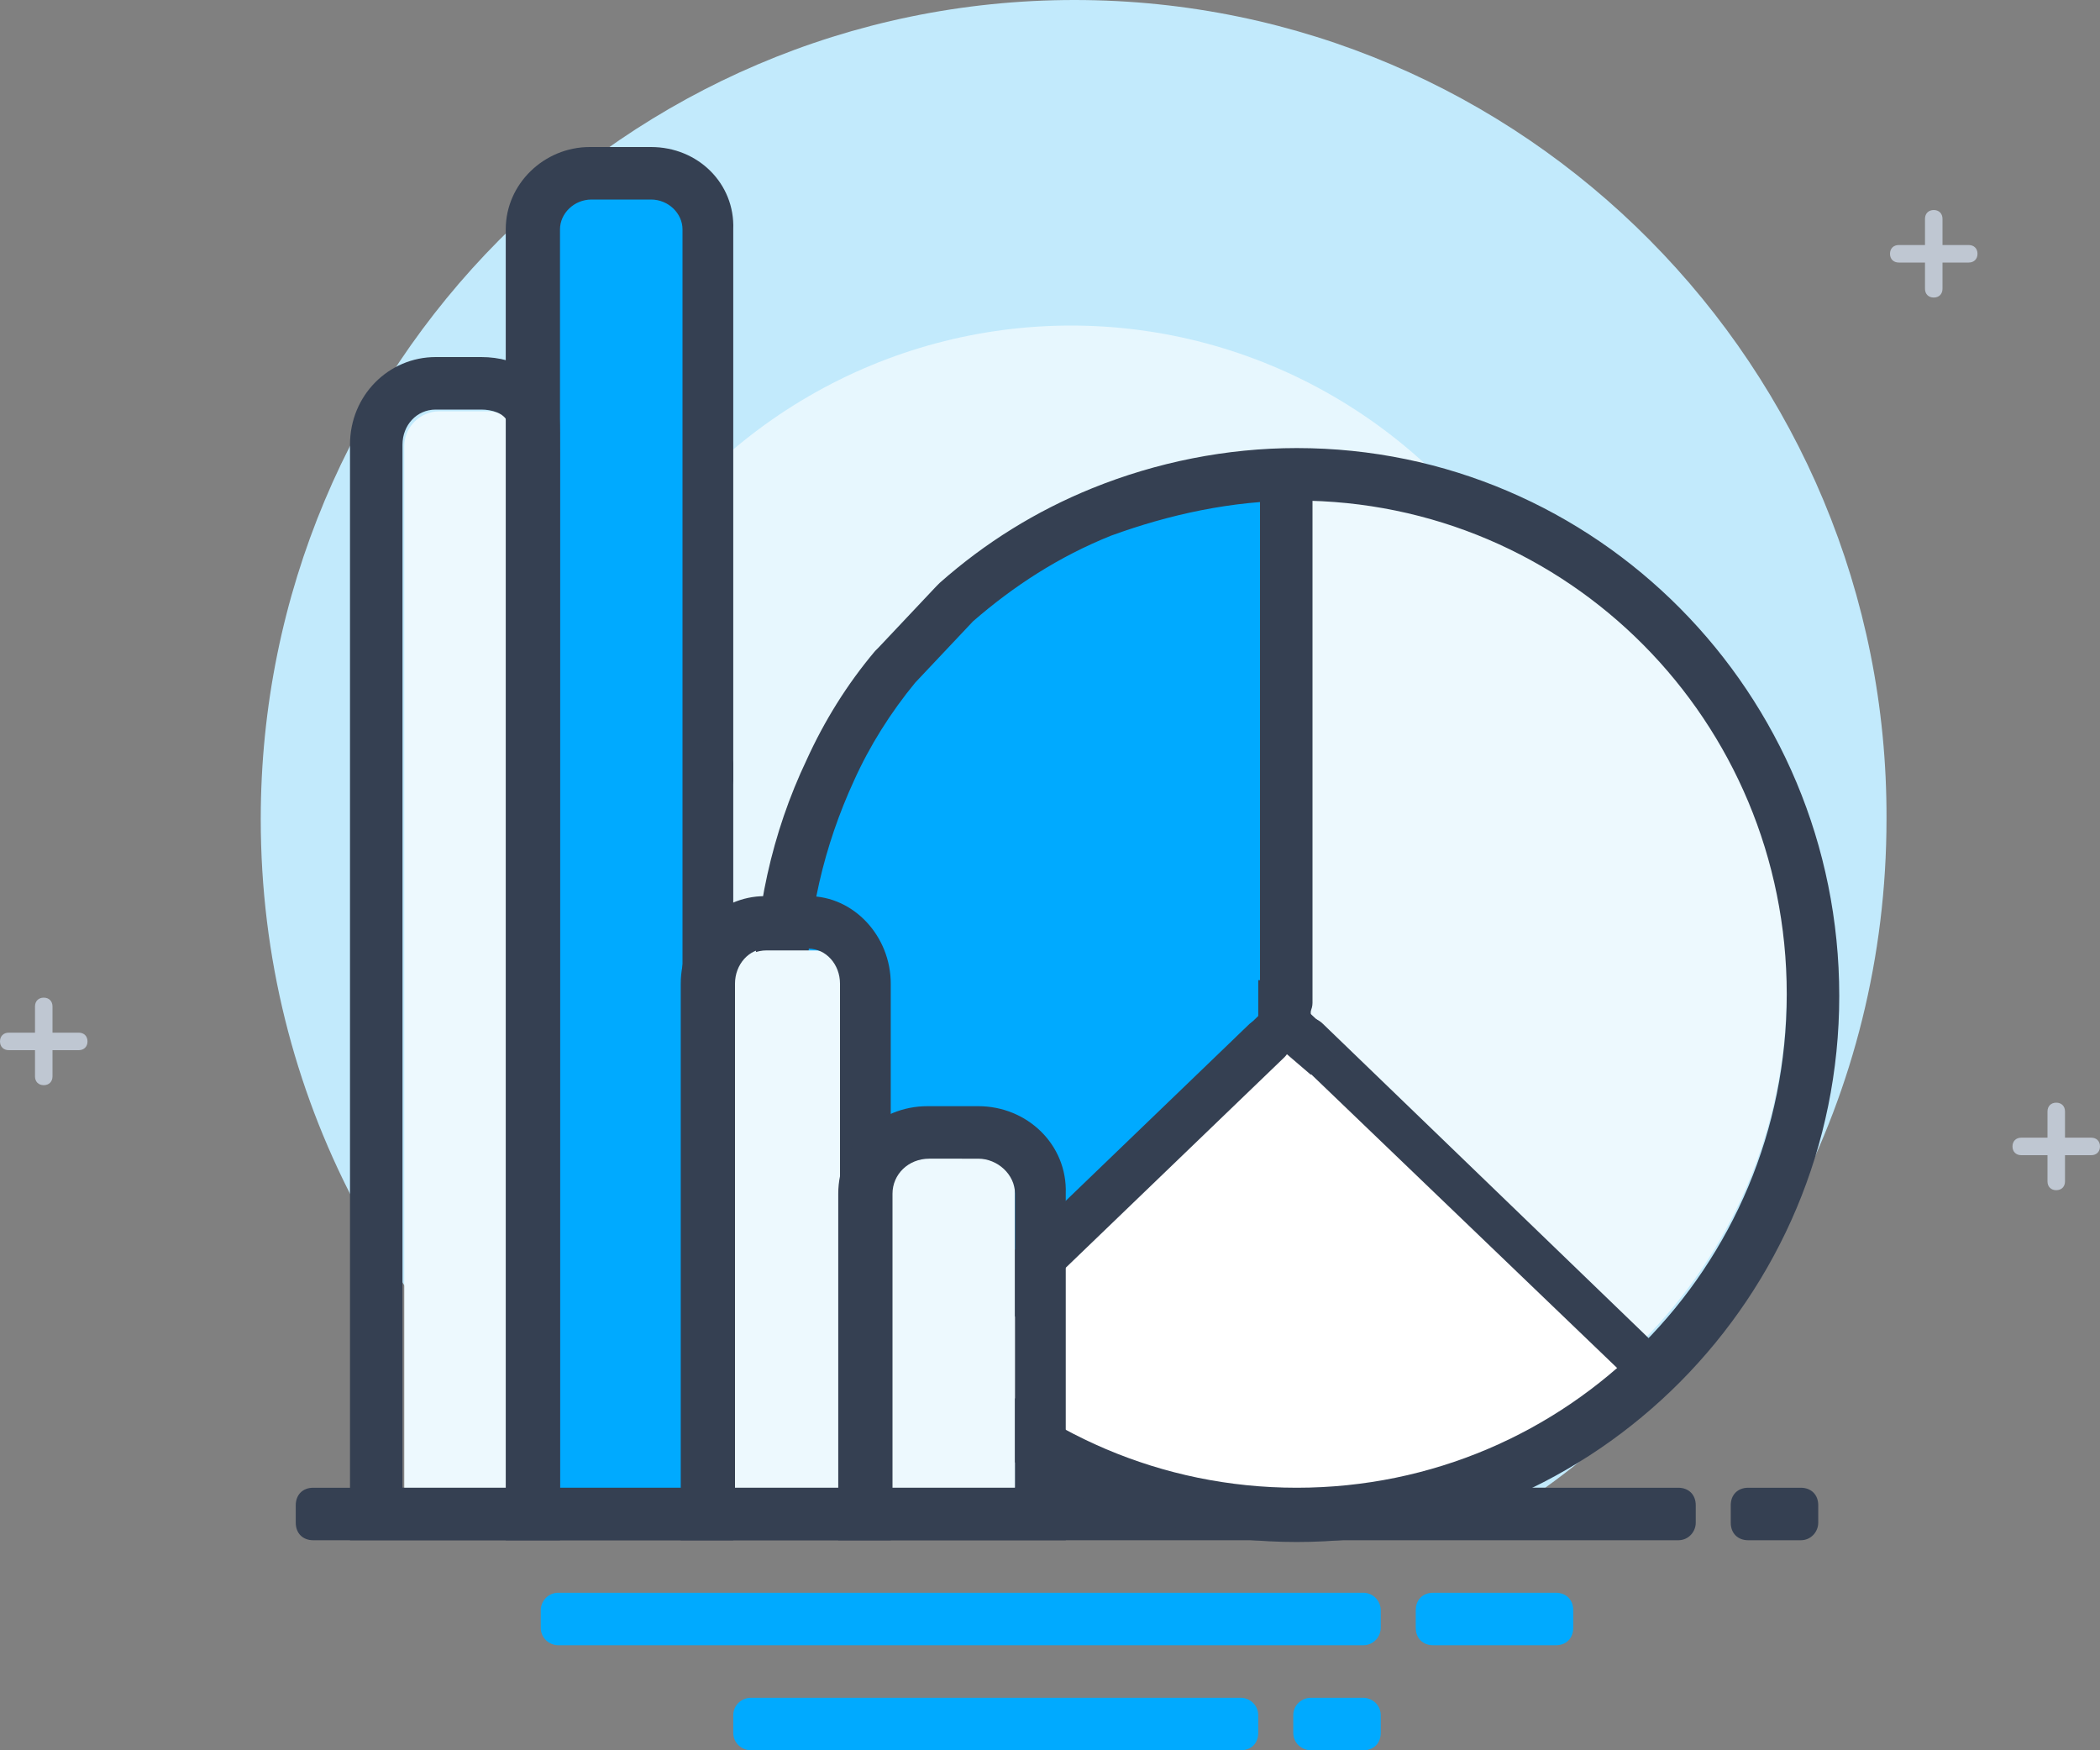 <?xml version="1.0" encoding="utf-8"?>
<!-- Generator: Adobe Illustrator 19.2.0, SVG Export Plug-In . SVG Version: 6.00 Build 0)  -->
<svg version="1.1" id="Layer_1" xmlns="http://www.w3.org/2000/svg" xmlns:xlink="http://www.w3.org/1999/xlink" x="0px" y="0px"
	 viewBox="0 0 120 100" style="enable-background:new 0 0 120 100;" xml:space="preserve">
<rect x="0" y="0" width="120" height="100" fill="#808080" stroke="none"/>
<style type="text/css">
	.st0{fill:#C2EAFC;}
	.st1{fill:#E7F7FE;}
	.st2{fill:#354052;}
	.st3{fill:#00AAFF;}
	.st4{fill:#BFC7D2;}
	.st5{fill:none;stroke:#000000;stroke-width:2;stroke-linecap:round;}
	.st6{fill-rule:evenodd;clip-rule:evenodd;fill:#EDF9FE;}
	.st7{fill-rule:evenodd;clip-rule:evenodd;fill:#FFFFFF;}
	.st8{fill-rule:evenodd;clip-rule:evenodd;fill:#00AAFF;}
	.st9{fill-rule:evenodd;clip-rule:evenodd;fill:#354052;}
</style>
<g>
	<path class="st0" d="M34.4,85h53.9c11.8-8.5,19.5-22.4,19.5-38.2C107.9,21,87.1,0,61.4,0S14.9,21,14.9,46.8
		C14.9,62.6,22.6,76.5,34.4,85z"/>
</g>
<ellipse class="st1" cx="61.2" cy="48.8" rx="30" ry="30.2"/>
<g>
	<path class="st2" d="M95.9,88h-78c-0.6,0-1-0.4-1-1v-1c0-0.6,0.4-1,1-1h78c0.6,0,1,0.4,1,1v1C96.9,87.5,96.5,88,95.9,88z"/>
	<path class="st2" d="M102.9,88h-3c-0.6,0-1-0.4-1-1v-1c0-0.6,0.4-1,1-1h3c0.6,0,1,0.4,1,1v1C103.9,87.5,103.5,88,102.9,88z"/>
</g>
<g>
	<path class="st3" d="M77.9,94h-46c-0.5,0-1-0.4-1-1v-1c0-0.5,0.4-1,1-1h46c0.6,0,1,0.5,1,1v1C78.9,93.5,78.5,94,77.9,94z"/>
	<path class="st3" d="M88.9,94h-7c-0.6,0-1-0.4-1-1v-1c0-0.6,0.4-1,1-1h7c0.6,0,1,0.4,1,1v1C89.9,93.6,89.5,94,88.9,94z"/>
</g>
<g>
	<path class="st3" d="M70.9,100h-28c-0.5,0-1-0.4-1-1v-1c0-0.6,0.5-1,1-1h28c0.5,0,1,0.4,1,1v1C71.9,99.6,71.5,100,70.9,100z"/>
	<path class="st3" d="M77.9,100h-3c-0.5,0-1-0.4-1-1v-1c0-0.6,0.5-1,1-1h3c0.5,0,1,0.4,1,1v1C78.9,99.6,78.5,100,77.9,100z"/>
</g>
<g>
	<path class="st4" d="M2.5,62L2.5,62C2.2,62,2,61.8,2,61.5v-4C2,57.2,2.2,57,2.5,57h0C2.8,57,3,57.2,3,57.5v4C3,61.8,2.8,62,2.5,62z
		"/>
	<path class="st4" d="M5,59.5L5,59.5C5,59.8,4.8,60,4.5,60h-4C0.2,60,0,59.8,0,59.5v0C0,59.2,0.2,59,0.5,59h4C4.8,59,5,59.2,5,59.5z
		"/>
</g>
<g>
	<path class="st4" d="M110.5,17L110.5,17c-0.3,0-0.5-0.2-0.5-0.5v-4c0-0.3,0.2-0.5,0.5-0.5l0,0c0.3,0,0.5,0.2,0.5,0.5v4
		C111,16.8,110.8,17,110.5,17z"/>
	<path class="st4" d="M113,14.5L113,14.5c0,0.3-0.2,0.5-0.5,0.5h-4c-0.3,0-0.5-0.2-0.5-0.5v0c0-0.3,0.2-0.5,0.5-0.5h4
		C112.8,14,113,14.2,113,14.5z"/>
</g>
<g>
	<path class="st4" d="M117.5,68L117.5,68c-0.3,0-0.5-0.2-0.5-0.5v-4c0-0.3,0.2-0.5,0.5-0.5l0,0c0.3,0,0.5,0.2,0.5,0.5v4
		C118,67.8,117.8,68,117.5,68z"/>
	<path class="st4" d="M120,65.5L120,65.5c0,0.3-0.2,0.5-0.5,0.5h-4c-0.3,0-0.5-0.2-0.5-0.5l0,0c0-0.3,0.2-0.5,0.5-0.5h4
		C119.8,65,120,65.2,120,65.5z"/>
</g>
<g>
	<path id="SVGCleanerId_0" class="st5" d="M24.2,22"/>
</g>
<g>
	<path id="SVGCleanerId_0_1_" class="st5" d="M24.2,22"/>
</g>
<g>
	<path id="SVGCleanerId_0_2_" class="st5" d="M24.2,22"/>
</g>
<g>
	<path id="SVGCleanerId_0_3_" class="st5" d="M24.2,22"/>
</g>
<g>
	<path id="SVGCleanerId_0_4_" class="st5" d="M24.2,22"/>
</g>
<g>
	<path id="SVGCleanerId_0_5_" class="st5" d="M24.2,22"/>
</g>
<g id="Icon_Part_103_">
	<g>
		<path class="st6" d="M73.7,27.8c-15.7,0-28.4,12.7-28.4,28.4v0.4c0,15.7,12.7,28.4,28.4,28.4s28.4-12.7,28.4-28.4v-0.4
			C102.1,40.5,89.4,27.8,73.7,27.8z"/>
	</g>
</g>
<g id="Icon_Part_101_">
	<g>
		<path class="st7" d="M74.1,57.7L53.7,78.3c22.7,19,39.9-0.9,39.9-0.9L74.1,57.7z"/>
	</g>
</g>
<g id="Icon_Part_99_">
	<g>
		<path class="st8" d="M74.1,26.9c-15.4-0.4-44.8,19.4-20.4,51.4l19.5-20.5C73.3,57.7,72.9,27.3,74.1,26.9z"/>
	</g>
</g>
<g id="Icon_Part_98_">
	<g>
		<path class="st2" d="M74.1,28.6c15.5,0,28,12.6,28,28.2c0,15.6-12.5,28.2-28,28.2c-15.5,0-28-12.6-28-28.2c0-4.4,1-8.5,2.7-12.2
			c0.9-2,2.1-3.9,3.5-5.6l3.3-3.5c2.3-2,4.9-3.7,7.9-4.9C66.8,29.4,70.4,28.6,74.1,28.6 M74.1,25.6c-4,0-8,0.8-11.7,2.3
			c-3.2,1.3-6.1,3.1-8.7,5.4l-0.1,0.1l-0.1,0.1L50.2,37l-0.1,0.1L50,37.2c-1.6,1.9-2.9,4-3.9,6.2c-2,4.2-3,8.8-3,13.5
			c0,17.2,13.9,31.2,31,31.2c17.1,0,31-14,31-31.2C105.1,39.6,91.2,25.6,74.1,25.6L74.1,25.6z"/>
	</g>
</g>
<g id="Icon_Part_96_">
	<g>
		<path class="st9" d="M73.5,26.9L73.5,26.9c-0.9,0-1.5,0.6-1.5,1.3v29.1c0,0.7,0.7,1.3,1.5,1.3h0c0.8,0,1.5-0.6,1.5-1.3V28.2
			C75,27.5,74.3,26.9,73.5,26.9z"/>
	</g>
</g>
<g id="Icon_Part_90_">
	<g>
		<path class="st6" d="M37.3,28.6h-2.8c-1.1,0-2,0.9-2,2v54.5h6.8V30.6C39.3,29.5,38.4,28.6,37.3,28.6z"/>
	</g>
</g>
<g id="Icon_Part_88_">
	<g>
		<path class="st6" d="M46.6,54.3h-2.8c-1.1,0-2,0.9-2,2v28.8h6.8V56.3C48.6,55.2,47.8,54.3,46.6,54.3z"/>
	</g>
</g>
<g id="Icon_Part_84_">
	<g>
		<path class="st6" d="M27.9,23.5h-2.8c-1.1,0-2,0.9-2,2v59.6h6.8V25.5C29.9,24.4,29,23.5,27.9,23.5z"/>
	</g>
</g>
<g id="Icon_Part_83_">
	<g>
		<path class="st8" d="M30.5,86.5V13.1c0-1.8,1.5-3.2,3.3-3.2h3.5c1.8,0,3.3,1.4,3.3,3.2v73.4H30.5z"/>
	</g>
	<g>
		<path class="st2" d="M37.2,11.4c1,0,1.8,0.8,1.8,1.7c0,0,0,21.8,0,26.4v8.7C39,62.1,39,85,39,85h-7V13.1c0-0.9,0.8-1.7,1.8-1.7
			H37.2 M37.2,8.4h-3.5c-2.6,0-4.8,2.1-4.8,4.7V85v3h3h7h3v-3V48.2v-8.7V13.1C42,10.5,39.9,8.4,37.2,8.4L37.2,8.4z"/>
	</g>
</g>
<g id="Icon_Part_81_">
	<g>
		<path class="st9" d="M40.6,42.3L40.6,42.3c-0.7,0-1.3,0.6-1.3,1.3v0.9c0,0.7,0.6,1.3,1.3,1.3h0c0.7,0,1.3-0.6,1.3-1.3v-0.9
			C41.8,42.9,41.3,42.3,40.6,42.3z"/>
	</g>
</g>
<g id="Icon_Part_80_">
	<g>
		<path class="st2" d="M46.2,54.2c1,0,1.8,0.9,1.8,2V85h-6V56.2c0-1.1,0.8-2,1.8-2H46.2 M46.2,51.2h-2.5c-2.6,0-4.8,2.2-4.8,5V85v3
			h3h6h3v-3V56.2C50.9,53.5,48.8,51.2,46.2,51.2L46.2,51.2z"/>
	</g>
</g>
<g id="Icon_Part_76_">
	<g>
		<path class="st2" d="M27.5,23.4c0.6,0,1.3,0.2,1.5,0.7c0.1,0.2,0,1.9,0,1.9L29,85h-6V25.4c0-1.1,0.8-2,1.9-2H27.5 M27.5,20.4h-2.6
			c-2.7,0-4.9,2.2-4.9,5V85v3h3h6h3l0-3L32,26c0-2,0-2.4-0.2-2.8C31.3,21.5,29.6,20.4,27.5,20.4L27.5,20.4z"/>
	</g>
</g>
<rect x="72.9" y="57.5" class="st9" width="1.5" height="1.9"/>
<rect x="71.9" y="56" class="st9" width="3" height="3.7"/>
<g>
	<g id="Icon_Part_94_">
		<g>
			<path class="st9" d="M73.4,58.5c-0.5-0.5-1.4-0.5-2,0L50.1,79c-0.5,0.5-0.6,1.4,0,1.9c0.5,0.5,1.4,0.5,2,0l21.3-20.5
				C73.9,59.9,73.9,59,73.4,58.5z"/>
		</g>
	</g>
	<polygon class="st9" points="72.5,61.2 70.6,59.3 73.3,56.7 75.2,58.6 	"/>
</g>
<g>
	<g id="Icon_Part_92_">
		<g>
			<path class="st9" d="M95.5,77.7L75.6,58.5c-0.5-0.5-1.3-0.5-1.8,0c-0.5,0.5-0.5,1.3,0,1.8l19.9,19.1c0.5,0.5,1.3,0.5,1.8,0
				C96,79,96,78.2,95.5,77.7z"/>
		</g>
	</g>
	<polygon class="st9" points="76.9,59.8 74.9,61.4 72.1,59 73.9,57 	"/>
</g>
<g id="Icon_Part_86_">
	<g>
		<path class="st6" d="M55.9,66.1h-3c-1.2,0-2.1,0.9-2.1,2v17H58v-17C58,67,57.1,66.1,55.9,66.1z"/>
	</g>
</g>
<g id="Icon_Part_79_">
	<g>
		<path class="st2" d="M55.9,66.2c1.1,0,2.1,0.9,2.1,2V85h-7V68.2c0-1.1,0.9-2,2.1-2H55.9 M55.9,63.2H53c-2.8,0-5.1,2.2-5.1,5V85v3
			h3h7h3v-3V68.2C61,65.4,58.7,63.2,55.9,63.2L55.9,63.2z"/>
	</g>
</g>
</svg>
